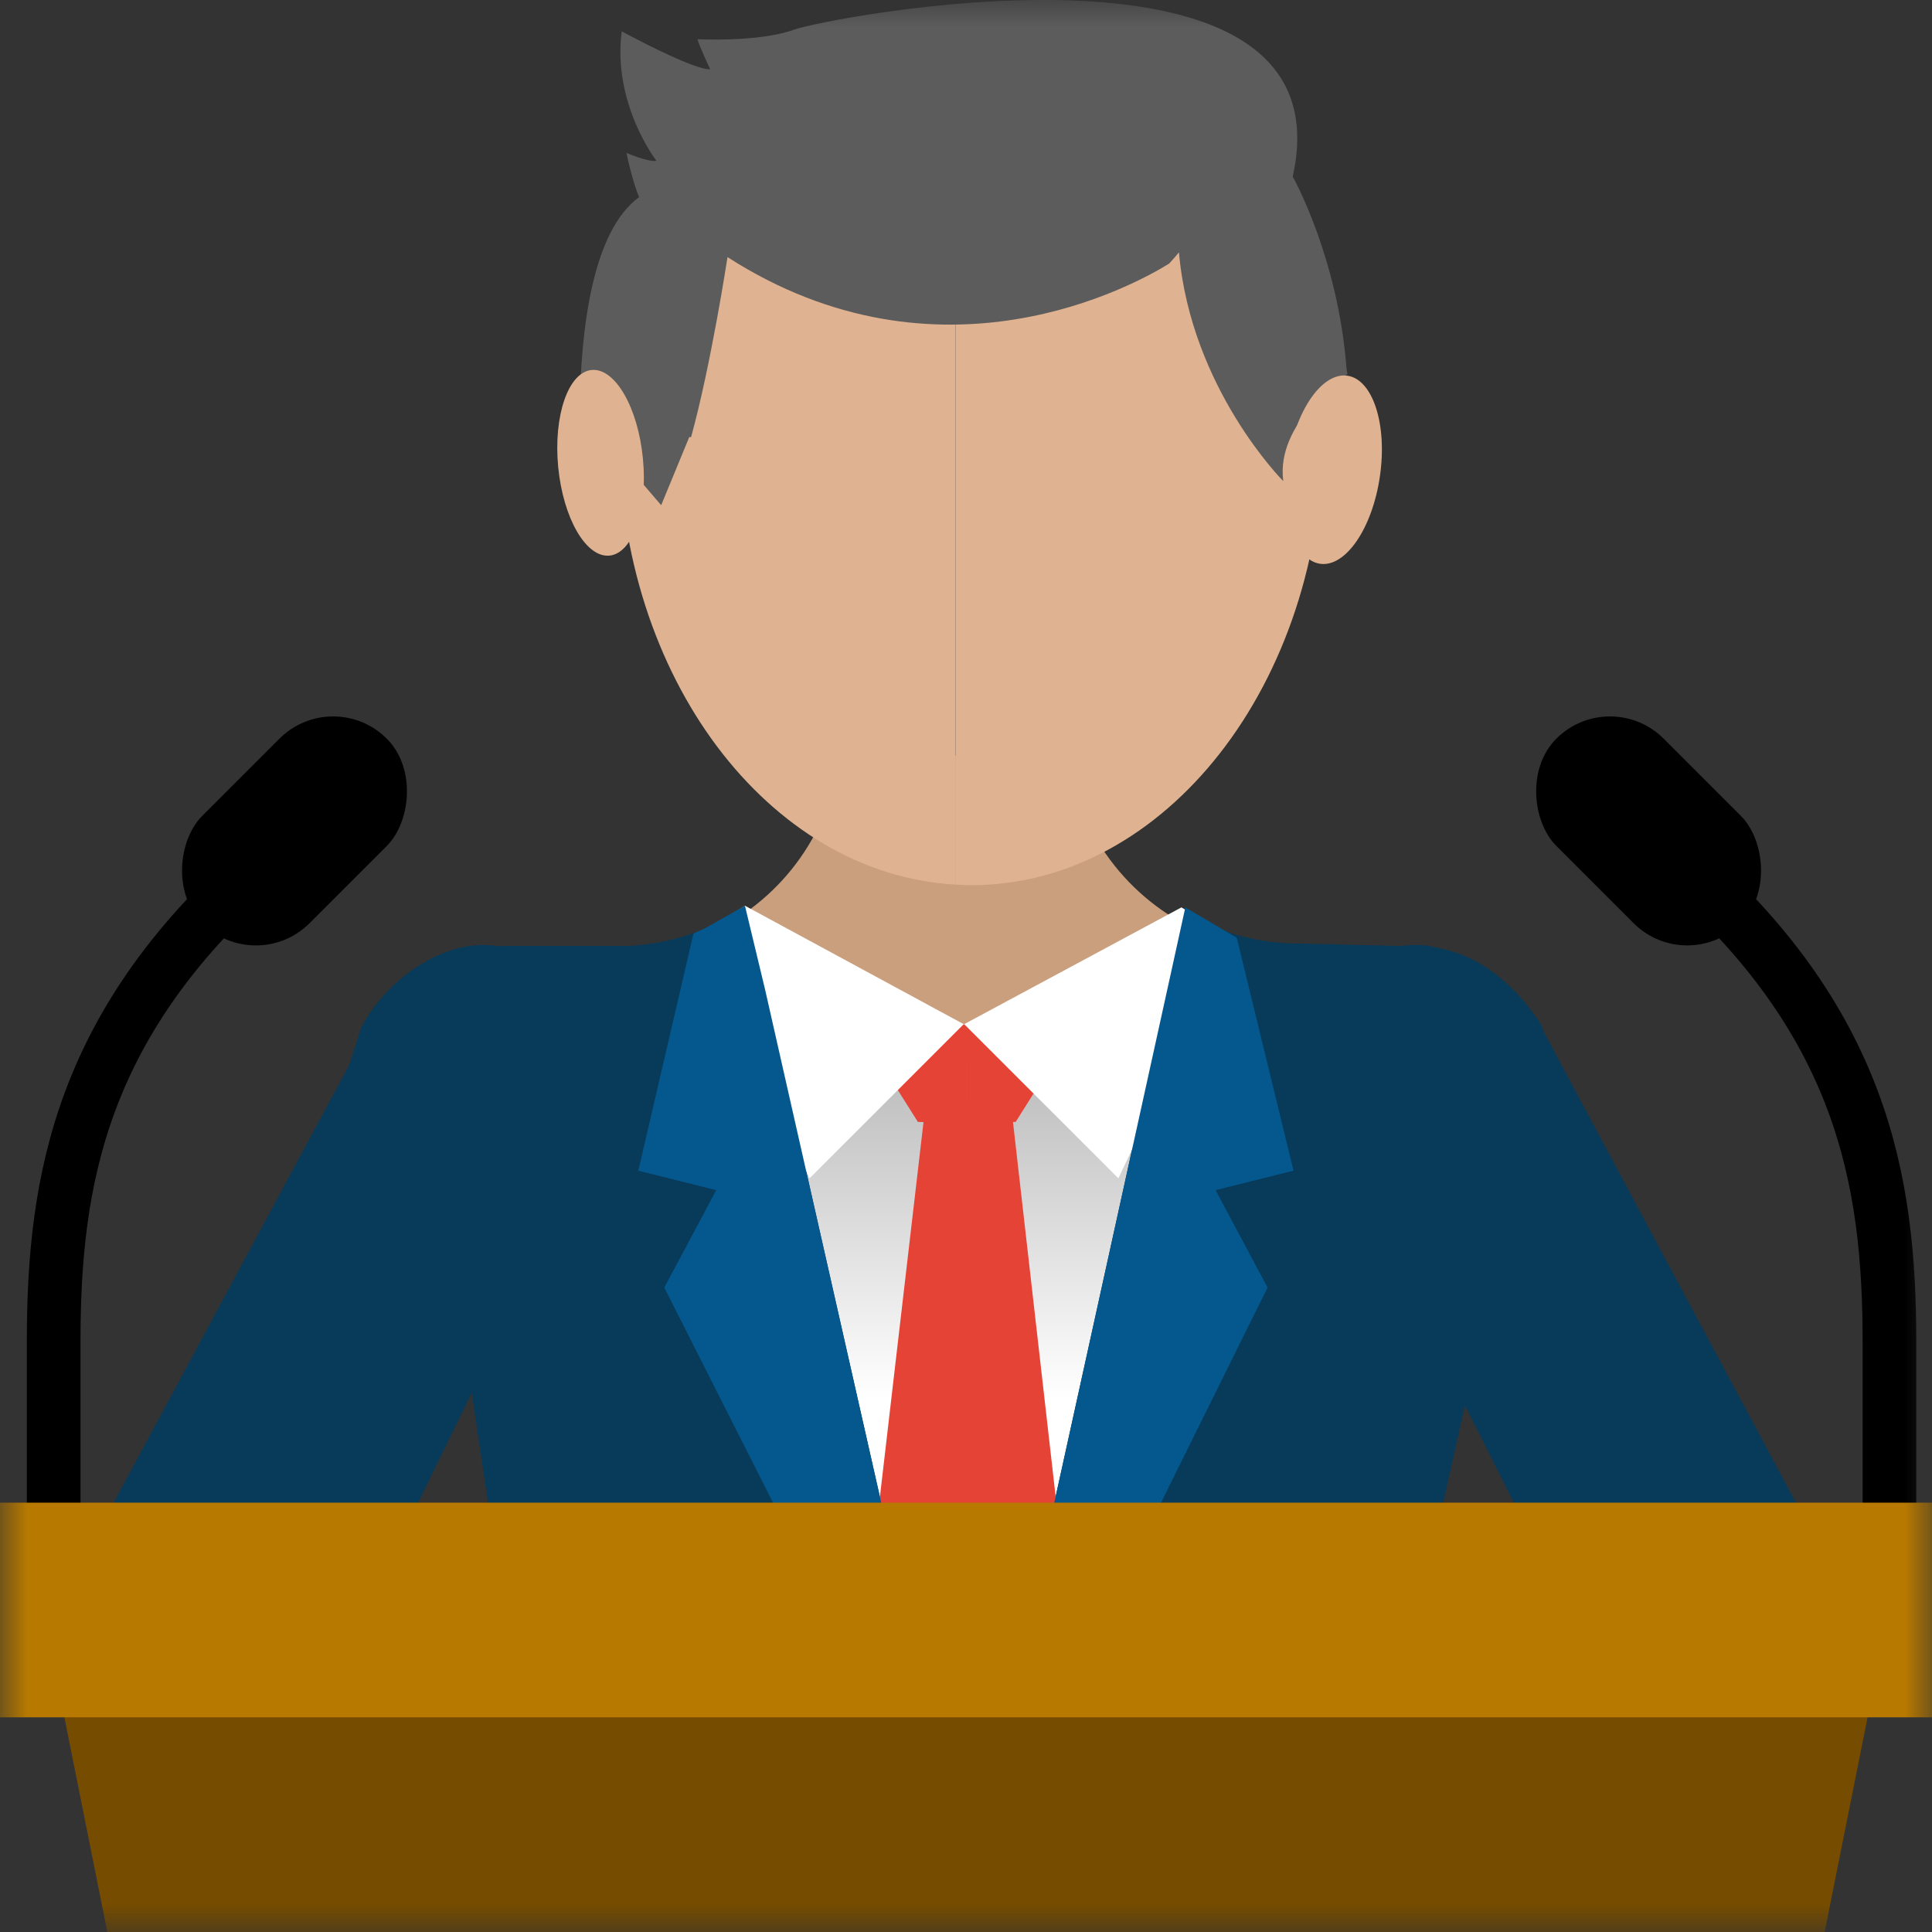 <svg xmlns="http://www.w3.org/2000/svg" width="36" height="36" viewBox="0 0 36 36" fill="none">
  <rect x="0" y="0" width="36" height="36" fill="#333333" stroke="none"/>
  <mask id="mask0_7_110" style="mask-type:alpha" maskUnits="userSpaceOnUse" x="0" y="0" width="36" height="36">
    <rect width="36" height="36" fill="#C4C4C4"/>
  </mask>
  <g mask="url(#mask0_7_110)">
    <path fill-rule="evenodd" clip-rule="evenodd" d="M20.469 14.077V15.703C20.512 15.774 20.558 15.843 20.605 15.91L20.605 15.91C21.018 16.505 21.581 16.988 22.239 17.305C21.778 17.968 21.173 18.523 20.469 18.924V20.164H20.221V20.241H15.331V20.164H15.325V19.033C15.251 18.995 15.179 18.954 15.107 18.913L15.107 18.913C14.416 18.516 13.821 17.971 13.365 17.321C13.588 17.208 13.8 17.076 13.998 16.927C14.561 16.505 15.014 15.943 15.307 15.293H15.325V14.077H20.469Z" fill="#CA9F7D"/>
    <path d="M29.648 21.992L29.642 21.994L28.729 19.12C28.729 19.12 28.093 17.98 26.948 17.697L26.637 17.627C26.463 17.602 26.288 17.6 26.118 17.627L23.988 17.576C23.565 17.555 23.159 17.471 22.778 17.334L22.058 16.913L21.809 17.555L19.09 20.318L14.606 17.966L13.875 16.904L13.412 17.194C13.409 17.189 13.405 17.185 13.402 17.18C12.89 17.439 12.318 17.596 11.712 17.626L9.314 17.627L9.317 17.636C8.344 17.452 7.235 18.2 6.742 19.126C6.737 19.135 6.733 19.144 6.728 19.153L6.452 20.019L4.017 27.684L5.098 25.108L8.5 24L9.317 29.5L10 36H26.059L26.389 28.981L26.059 31.75L27.589 24.869C28.163 25.599 28.357 27.146 29.982 26.963L29.648 21.992Z" fill="#083A5A"/>
    <path d="M2 28.219L6.893 19.127L9.465 24.57L7.489 28.617C6.5 28.617 3.74 28.219 2 28.219Z" fill="#083A5A"/>
    <path d="M34 29L28.712 19.127L26.692 24.989L28.712 29C28.712 29 32 29.5 34 29Z" fill="#083A5A"/>
    <path d="M21.8 18.215C20.777 19.169 19.407 19.754 17.898 19.754C16.513 19.754 15.246 19.26 14.257 18.442L18.055 35.223L21.8 18.215Z" fill="url(#paint0_linear_7_110)"/>
    <path d="M19.955 30.387L18.866 20.824L18.06 20.589V20.579L18.042 20.584L18.025 20.579V20.589L17.218 20.824L16.062 30.761L18.056 35.212L19.955 30.387Z" fill="#E54336"/>
    <path d="M16.507 19.958L17.103 20.905L18.014 20.94V19.084L16.752 19.257L16.507 19.958Z" fill="#E54336"/>
    <path d="M19.276 19.257L18.014 19.084V20.94L18.926 20.905L19.522 19.958L19.276 19.257Z" fill="#E54336"/>
    <path d="M13.881 16.877L17.957 19.084L15.085 21.956L12.952 17.474L13.881 16.877Z" fill="white"/>
    <path d="M22.014 16.908L17.966 19.084L20.839 21.956L22.971 17.474L22.014 16.908Z" fill="white"/>
    <path d="M18.055 35.223L14.257 18.442L13.881 16.877L13.153 17.288L12.922 17.395L11.894 21.814L13.346 22.177L12.378 23.992L18.055 35.223Z" fill="#04588E"/>
    <path d="M24.103 21.814L23.045 17.474L23.033 17.467L22.087 16.908L21.8 18.215L18.055 35.223L23.619 23.992L22.651 22.177L24.103 21.814Z" fill="#04588E"/>
    <path d="M11.535 8.099C11.535 12.611 14.316 16.287 17.802 16.483V1.365C14.374 1.531 11.535 3.653 11.535 8.099Z" fill="#DFB391"/>
    <path d="M18.243 1.354C18.143 1.354 18.044 1.356 17.945 1.359C17.897 1.361 17.85 1.363 17.803 1.365V16.483C17.85 16.485 17.897 16.488 17.945 16.489C17.995 16.491 18.044 16.494 18.094 16.494C21.717 16.494 24.653 12.736 24.653 8.099C24.653 3.463 21.866 1.354 18.243 1.354Z" fill="#DFB391"/>
    <path d="M25.09 6.863C24.933 4.79 24.088 3.29 24.088 3.29C24.653 0.768 22.295 0.065 19.809 0.004C17.51 -0.051 15.102 0.441 14.791 0.554C14.454 0.677 13.98 0.72 13.605 0.733C13.26 0.744 12.997 0.731 12.997 0.731C13.011 0.788 13.067 0.921 13.121 1.043C13.177 1.172 13.232 1.289 13.232 1.289C13.166 1.296 13.046 1.263 12.902 1.21C12.398 1.026 11.585 0.584 11.585 0.584C11.497 1.261 11.659 1.864 11.843 2.298C12.027 2.732 12.232 2.996 12.232 2.996C12.085 3.026 11.673 2.849 11.673 2.849C11.791 3.408 11.909 3.673 11.909 3.673C11.024 4.319 10.819 6.184 10.803 7.642L12.32 9.414L12.844 8.143C12.856 8.144 12.866 8.144 12.877 8.146C13.248 6.807 13.556 4.791 13.556 4.791C17.514 7.332 21.156 5.302 21.785 4.912C21.905 4.781 21.968 4.702 21.968 4.702C22.192 7.245 23.912 8.965 23.912 8.965C23.768 7.885 25.007 7.038 25.099 6.977C25.103 6.974 25.108 6.971 25.108 6.971C25.103 6.934 25.096 6.9 25.09 6.864L25.09 6.863Z" fill="#5C5C5C"/>
    <path d="M23.991 8.626C23.851 9.594 24.122 10.435 24.597 10.505C25.072 10.575 25.571 9.847 25.712 8.879C25.854 7.912 25.582 7.071 25.108 7.001C24.632 6.931 24.133 7.658 23.991 8.626H23.991Z" fill="#DFB391"/>
    <path d="M11.98 8.547C12.073 9.502 11.793 10.311 11.357 10.353C10.921 10.396 10.493 9.656 10.401 8.701C10.31 7.745 10.589 6.937 11.024 6.894C11.46 6.852 11.889 7.592 11.98 8.547L11.98 8.547Z" fill="#DFB391"/>
    <path d="M1 31H35L34 36H2L1 31Z" fill="#754C00"/>
    <path d="M1 29C1 28.167 1 26.2 1 25C1 22 1.5 19 5 16" stroke="black"/>
    <rect x="6.207" y="12.764" width="2.828" height="4.863" rx="1.414" transform="rotate(45 6.207 12.764)" fill="black"/>
    <path d="M35.207 29C35.207 28.167 35.207 26.2 35.207 25C35.207 22 34.707 19 31.207 16" stroke="black"/>
    <rect width="2.828" height="4.863" rx="1.414" transform="matrix(-0.707 0.707 0.707 0.707 30 12.764)" fill="black"/>
    <rect y="28" width="36" height="4" fill="#B77900"/>
  </g>
  <defs>
    <linearGradient id="paint0_linear_7_110" x1="18" y1="19" x2="18" y2="28.5" gradientUnits="userSpaceOnUse">
      <stop stop-color="#B3B3B3"/>
      <stop offset="0.745" stop-color="white"/>
    </linearGradient>
  </defs>
</svg>
